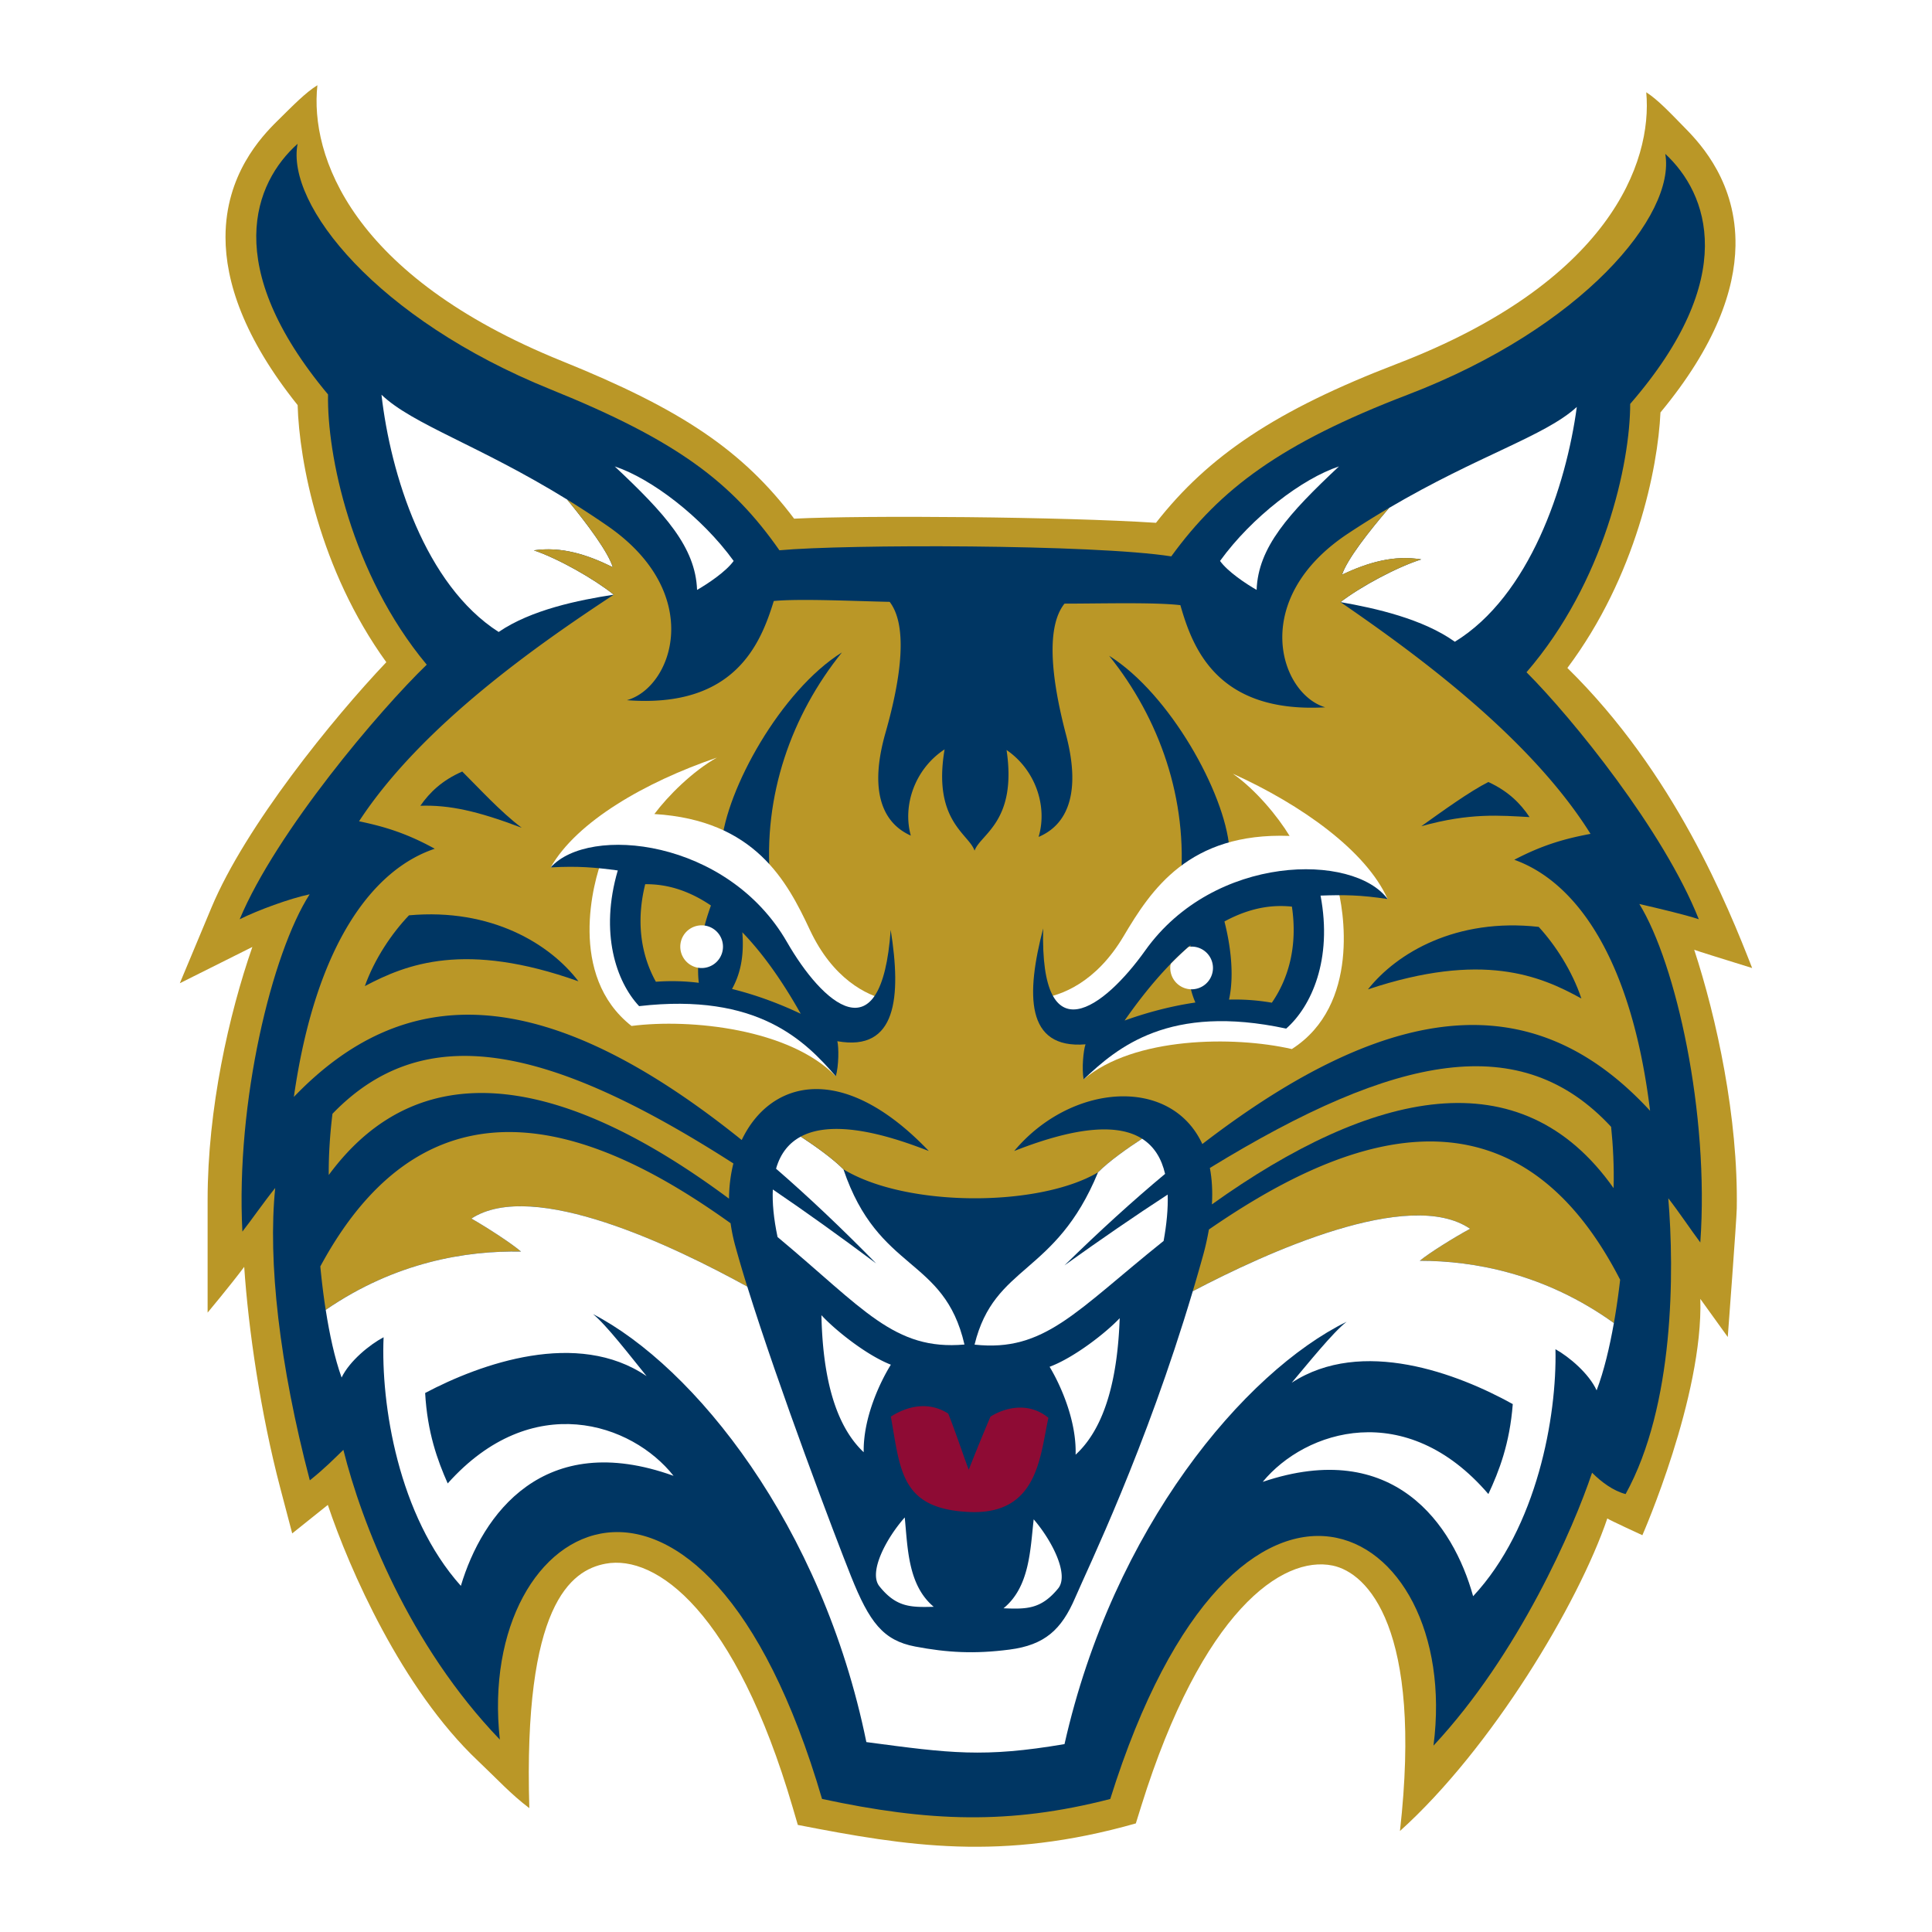 <svg xmlns="http://www.w3.org/2000/svg" width="2500" height="2500" viewBox="0 0 192.756 192.756"><g fill-rule="evenodd" clip-rule="evenodd"><path fill="#fff" d="M0 0h192.756v192.756H0V0z"/><path d="M113.322 181.923l.539-1.729c6.07-19.463 14.064-25.03 19.09-23.998 3.488.716 9.004 6.252 6.723 26.484 9.127-8.215 17.797-22.666 20.688-31.185.184.152 3.498 1.673 3.498 1.673s6.086-13.842 5.781-23.578c1.344 1.865 2.738 3.803 2.738 3.803s.879-11.674.898-12.814c.156-9.08-2.02-19.044-4.246-25.823.176.091 3.348 1.064 5.781 1.825-2.434-6.237-7.758-19.471-18.434-29.938 6.844-9.135 9.033-19.925 9.287-25.493 5.518-6.655 7.408-12.222 7.484-16.629.107-6.213-3.365-10.047-4.959-11.672-1.592-1.625-2.74-2.862-3.943-3.644.639 7.009-3.676 18.954-24.893 27.102-11.986 4.603-18.77 9.135-24.021 15.854-9.279-.608-29.055-.761-36.103-.414-5.135-6.808-11.238-10.906-23.144-15.716C35.014 27.518 30.906 15.5 31.667 8.503c-1.217.761-2.387 1.978-4.008 3.575-1.621 1.597-5.16 5.37-5.16 11.584 0 4.408 1.795 10.007 7.196 16.756.158 5.571 2.162 16.397 8.847 25.649-5.333 5.619-14.046 16.354-17.44 24.471l-3.161 7.559 7.237-3.619c-2.343 6.739-4.464 16.144-4.464 25.224v11.257s2.274-2.723 3.651-4.563c.416 6.189 1.628 14.581 3.599 22.071l1.19 4.522 3.554-2.843c2.147 6.404 7.391 18.359 14.963 25.521 1.946 1.841 3.315 3.361 5.14 4.73-.608-20.231 4.107-23.73 7.606-24.386 5.044-.944 12.941 4.759 18.673 24.324l.509 1.738c10.94 2.129 20.301 3.656 33.723-.15z" fill="#ba9727"/><path d="M110.77 179.486c12.627-40.312 35.141-27.687 32.25-5.324 8.52-9.128 13.994-21.753 15.82-27.229.912.913 2.129 1.825 3.348 2.129 4.867-8.822 4.867-22.209 4.258-29.511 1.066 1.369 2.283 3.194 3.195 4.411.912-12.93-2.434-27.837-6.084-33.77 1.977.456 4.562 1.064 5.932 1.521-3.498-8.822-12.625-20.079-17.189-24.643 7.758-8.975 10.344-20.84 10.344-26.773 10.953-12.626 7.758-20.992 3.5-24.947 1.064 6.084-8.215 17.341-25.709 24.035-12.715 4.865-18.711 9.431-23.578 16.125-7.758-1.217-32.554-1.217-39.095-.608-4.743-6.782-10.189-10.947-22.812-16.047-17.367-7.016-26.436-18.442-25.259-24.507-4.331 3.875-7.681 12.181 3.037 25.008-.11 5.932 2.256 17.843 9.847 26.96-4.647 4.478-15 16.642-18.662 25.398 1.826-.912 4.993-2.069 6.979-2.489-3.76 5.864-7.382 20.708-6.709 33.652.935-1.2 2.186-3.002 3.275-4.352-.744 7.289.411 17.607 3.453 29.169 1.521-1.217 2.417-2.147 3.347-3.043 1.826 7.302 6.541 19.472 15.612 28.909-2.476-22.41 20.268-34.618 32.145 5.921 10.653 2.287 18.715 2.591 28.755.005z" fill="#003663"/><path d="M160.988 118.54c.062-2.071-.057-4.312-.246-6.116-8.953-9.666-21.361-7.334-40.033 4.104.207 1.081.283 2.291.205 3.632 15.943-11.387 30.783-14.792 40.074-1.62z" fill="#ba9727"/><path d="M61.141 56.591c-.477-1.536-2.562-4.328-4.558-6.752-8.81-5.431-15.4-7.475-18.522-10.457.903 7.93 4.33 18.956 11.689 23.67 3.24-2.216 7.977-3.184 11.487-3.721-1.946-1.561-5.556-3.613-7.974-4.423 2.748-.4 5.318.413 7.878 1.683zM141.803 55.813c-2.434.761-6.084 2.738-8.062 4.259 3.498.608 8.215 1.674 11.41 3.955 7.453-4.563 11.104-15.516 12.168-23.426-3.182 2.917-9.812 4.826-18.73 10.076-2.045 2.382-4.186 5.131-4.695 6.657 2.585-1.217 5.17-1.978 7.909-1.521z" fill="#fff"/><path d="M72.733 119.592c.01-1.228.16-2.41.438-3.515-18.467-11.846-30.841-14.447-39.999-4.956-.226 1.799-.392 4.036-.372 6.109 9.539-12.952 24.262-9.289 39.933 2.362zM120.613 122.667c-.143.803-.32 1.633-.562 2.513a202.453 202.453 0 0 1-1.049 3.646c7.346-3.853 21.588-10.379 27.668-6.232-1.672.912-4.107 2.434-5.02 3.194 5.402 0 12.484 1.271 19.367 6.215.262-1.483.469-2.964.625-4.324-11.158-21.732-29.017-13.287-41.029-5.012z" fill="#ba9727"/><path d="M51.986 124.872c-.897-.779-3.299-2.35-4.954-3.297 6.161-4.019 20.255 2.789 27.524 6.791a121.293 121.293 0 0 1-1.208-4.1 17.874 17.874 0 0 1-.457-2.223c-11.838-8.476-29.396-17.073-40.933 4.309.129 1.364.306 2.849.537 4.337 6.983-4.801 14.09-5.927 19.491-5.817z" fill="#ba9727"/><path d="M141.65 125.788c.912-.761 3.348-2.282 5.02-3.194-6.08-4.146-20.322 2.38-27.668 6.232-4.713 15.824-10.457 27.609-11.73 30.58-1.369 3.194-3.043 4.716-6.541 5.172s-6.237.305-9.431-.304c-3.195-.609-4.563-2.434-6.389-6.998-1.593-3.981-7.197-18.772-10.353-28.91-7.27-4.002-21.363-10.81-27.524-6.791 1.654.947 4.057 2.518 4.954 3.297-5.401-.11-12.508 1.016-19.49 5.817.373 2.401.889 4.814 1.583 6.749.794-1.657 2.806-3.29 4.19-4.021-.289 6.688 1.461 17.83 7.709 24.805 2.123-7.107 8.232-15.655 21.221-10.978-4.153-5.258-14.125-8.657-22.534.758-1.018-2.304-2.027-5.063-2.25-9.023 5.537-2.931 15.193-6.385 22.096-1.679-1.633-2.012-4.004-5.104-5.351-6.195 10.087 5.228 22.85 21.008 27.275 42.703 8.36 1.115 11.707 1.571 19.77.202 4.867-21.601 17.949-37.117 28.143-42.137-1.369 1.064-3.803 4.106-5.477 6.084 6.996-4.563 16.58-.912 22.057 2.13-.305 3.955-1.369 6.693-2.434 8.975-8.215-9.583-18.254-6.389-22.514-1.216 13.082-4.412 19.016 4.259 20.992 11.408 6.389-6.845 8.367-17.95 8.215-24.643 1.369.761 3.346 2.434 4.107 4.106.732-1.92 1.299-4.321 1.721-6.715-6.882-4.942-13.964-6.214-19.367-6.214z" fill="#fff"/><path d="M77.427 116.602c3.171 2.748 6.495 5.888 9.987 9.451-3.625-2.708-7.055-5.171-10.309-7.379-.062 1.31.078 2.873.472 4.743 8.605 7.177 11.636 11.345 18.648 10.727-2.036-8.812-8.577-7.139-12.076-17.482-1.099-1.101-2.805-2.309-4.254-3.263-1.133.606-2.017 1.617-2.468 3.203z" fill="#fff"/><path d="M151.082 85.78c2.891-1.521 5.172-2.129 7.605-2.586-6.084-9.735-17.645-18.102-24.947-23.122 1.979-1.521 5.629-3.499 8.062-4.259-2.738-.457-5.324.304-7.91 1.521.51-1.525 2.65-4.274 4.695-6.657a89.905 89.905 0 0 0-4.086 2.55c-9.889 6.541-6.846 15.973-2.283 17.342-10.801.608-13.234-5.933-14.451-10.192-2.586-.305-8.062-.152-11.561-.152-1.826 2.282-1.369 7.302.152 13.082 1.521 5.781.152 8.976-2.738 10.192.912-3.042-.305-6.693-3.195-8.67 1.064 7.149-2.586 8.366-3.193 10.04-.575-1.686-4.2-2.978-2.989-10.104-2.93 1.918-4.221 5.543-3.371 8.604-2.865-1.276-4.168-4.498-2.53-10.246 1.64-5.749 2.198-10.758.42-13.076-3.498-.072-8.97-.336-11.562-.084-1.304 4.233-3.871 10.724-14.657 9.895 4.59-1.276 7.825-10.643-1.927-17.385a91.13 91.13 0 0 0-4.033-2.633c1.996 2.424 4.081 5.216 4.558 6.752-2.561-1.27-5.13-2.083-7.877-1.683 2.418.811 6.028 2.862 7.974 4.423-7.403 4.87-19.132 12.999-25.415 22.607 2.424.506 4.693 1.161 7.552 2.741-6.078 2.031-11.854 9.368-14.057 24.76 10.819-11.26 24.501-11.927 44.683 4.299 2.807-5.904 9.982-7.998 18.667 1.096-2.895-1.119-9.131-3.388-12.773-1.437 1.449.954 3.155 2.162 4.254 3.263 6.237 3.803 19.472 3.803 25.403.304 1.135-1.135 2.916-2.386 4.395-3.354-2.268-1.438-6.252-1.337-12.76 1.225 5.637-6.742 15.605-7.533 18.77-.695 20.459-15.739 34.102-14.779 44.672-3.317-1.887-15.435-7.512-22.888-13.547-25.044z" fill="#ba9727"/><path d="M97.232 134.154c6.996.761 10.111-3.344 18.861-10.344.301-1.651.455-3.217.406-4.627-3.25 2.113-6.676 4.472-10.293 7.061 3.512-3.439 6.852-6.472 10.035-9.126-.352-1.52-1.076-2.734-2.295-3.508-1.479.969-3.26 2.22-4.395 3.354-4.256 10.346-10.342 9.129-12.319 17.19zM69.546 58.855c-.152-4.259-3.194-7.606-8.214-12.321 3.651 1.216 8.671 5.02 11.865 9.431-.761 1.065-2.586 2.282-3.651 2.89zM125.373 58.855c.152-4.259 3.195-7.606 8.215-12.321-3.65 1.216-8.67 5.02-11.865 9.431.761 1.065 2.586 2.282 3.65 2.89z" fill="#fff"/><path d="M71.98 84.259c.456-5.476 5.933-15.364 12.018-19.167-5.02 6.237-7.91 14.299-7.15 22.818l-4.868-3.651z" fill="#003663"/><path d="M88.561 99.775c-2.13-.456-5.477-2.13-7.758-6.997-2.282-4.868-5.477-10.953-15.517-11.562 1.369-1.825 3.803-4.259 6.237-5.628-7.15 2.434-13.995 6.389-16.581 10.952l5.172-.913c-.913 2.282-3.499 11.713 2.891 16.733 5.932-.761 15.82.305 20.384 5.021l-1.826-5.477h4.259l2.739-2.129z" fill="#fff"/><path d="M54.943 86.541c3.803-4.259 17.646-2.863 23.578 7.454 3.499 6.085 9.432 11.561 10.344-1.217 1.065 6.693.608 12.169-5.324 11.104.152.608.152 2.434-.152 3.499-3.042-3.499-7.758-8.367-19.624-6.998-2.282-2.434-3.955-7.302-2.129-13.538-2.282-.304-3.955-.456-6.693-.304z" fill="#003663"/><path d="M79.89 101.145c-2.045-3.636-4.007-6.247-5.828-8.13.21 2.604-.294 4.328-1.028 5.656 2.733.673 5.145 1.659 6.856 2.474zM70.93 90.341c-2.836-1.917-5.13-2.127-6.556-2.127-.913 3.651-.457 6.998 1.065 9.736a21.431 21.431 0 0 1 4.281.106c-.304-2.558.414-5.514 1.21-7.715z" fill="#ba9727"/><path d="M72.132 94.451a2.13 2.13 0 1 1-4.26 0 2.13 2.13 0 0 1 4.26 0z" fill="#fff"/><path d="M122.652 84.608c-.449-5.478-5.914-15.372-11.994-19.181 5.012 6.243 7.893 14.309 7.123 22.826l4.871-3.645z" fill="#003663"/><path d="M103.703 99.62c2.164-.248 5.656-1.59 8.398-6.214 2.742-4.625 6.51-10.373 16.561-10.007-1.186-1.949-3.373-4.607-5.662-6.206 6.881 3.115 13.311 7.713 15.443 12.505l-5.059-1.409c.688 2.359 2.348 11.996-4.496 16.375-5.83-1.331-15.775-1.227-20.773 3.025l2.346-5.274-4.238-.411-2.52-2.384z" fill="#fff"/><path d="M138.443 89.699c-3.373-4.607-17.287-4.556-24.188 5.138-4.072 5.718-10.506 10.595-10.178-2.211-1.709 6.559-1.783 12.054 4.225 11.567-.211.591-.387 2.407-.188 3.497 3.367-3.188 8.531-7.577 20.209-5.066 2.506-2.202 4.641-6.886 3.428-13.27 2.302-.082 3.981-.072 6.692.345z" fill="#003663"/><path d="M112.201 101.82c2.387-3.42 4.592-5.829 6.586-7.527-.461 2.571-.125 4.337.477 5.729-2.785.405-5.282 1.154-7.063 1.798zM122.162 91.935c3.01-1.633 5.312-1.621 6.732-1.482.555 3.722-.223 7.008-2.002 9.587a21.396 21.396 0 0 0-4.271-.309c.551-2.518.123-5.529-.459-7.796z" fill="#ba9727"/><path d="M119.092 94.452a2.046 2.046 0 0 0-.502.017 29.87 29.87 0 0 0-1.783 1.691c-.012.068-.033.134-.039.205a2.13 2.13 0 1 0 2.324-1.913zM81.954 131.216c1.325 1.445 4.457 3.975 6.927 4.939-1.084 1.746-2.771 5.301-2.71 8.733-3.012-2.83-4.097-7.95-4.217-13.672zM90.266 151.395c.301 3.012.301 6.746 2.892 8.915-2.289.06-3.735.06-5.421-2.049-1.108-1.383.662-4.758 2.529-6.866zM111.711 131.517c-1.346 1.429-4.51 3.917-6.992 4.848 1.061 1.761 2.699 5.337 2.594 8.769 3.048-2.792 4.201-7.897 4.398-13.617zM103.131 151.584c-.342 3.007-.393 6.741-3.01 8.875 2.289.091 3.734.11 5.449-1.976 1.123-1.368-.599-4.766-2.439-6.899z" fill="#fff"/><path d="M88.88 141.335c1.024-.662 3.374-1.807 5.723-.301.663 1.626 1.565 4.336 2.048 5.602a203.15 203.15 0 0 1 2.169-5.301c1.445-.904 3.793-1.506 5.781.121-.844 3.794-1.023 9.697-7.89 9.396-6.866-.301-6.866-4.156-7.831-9.517z" fill="#8e0b34"/><path d="M52.053 82.586c-2.099-1.564-4.412-4.107-5.935-5.61-1.996.873-3.237 2.064-4.178 3.415 2.893-.094 5.701.522 10.113 2.195zM57.71 97.905c-2.815-3.709-8.675-7.327-16.906-6.583-1.71 1.791-3.437 4.342-4.404 7.062 4.153-2.198 9.981-4.513 21.31-.479zM141.803 82.434c2.129-1.521 4.867-3.499 6.693-4.412 1.977.913 3.195 2.13 4.107 3.499-2.89-.152-5.933-.456-10.8.913zM136.479 98.711c2.891-3.651 8.822-7.15 17.037-6.237 1.674 1.825 3.348 4.412 4.26 7.15-4.108-2.282-9.889-4.716-21.297-.913z" fill="#003663"/></g></svg>